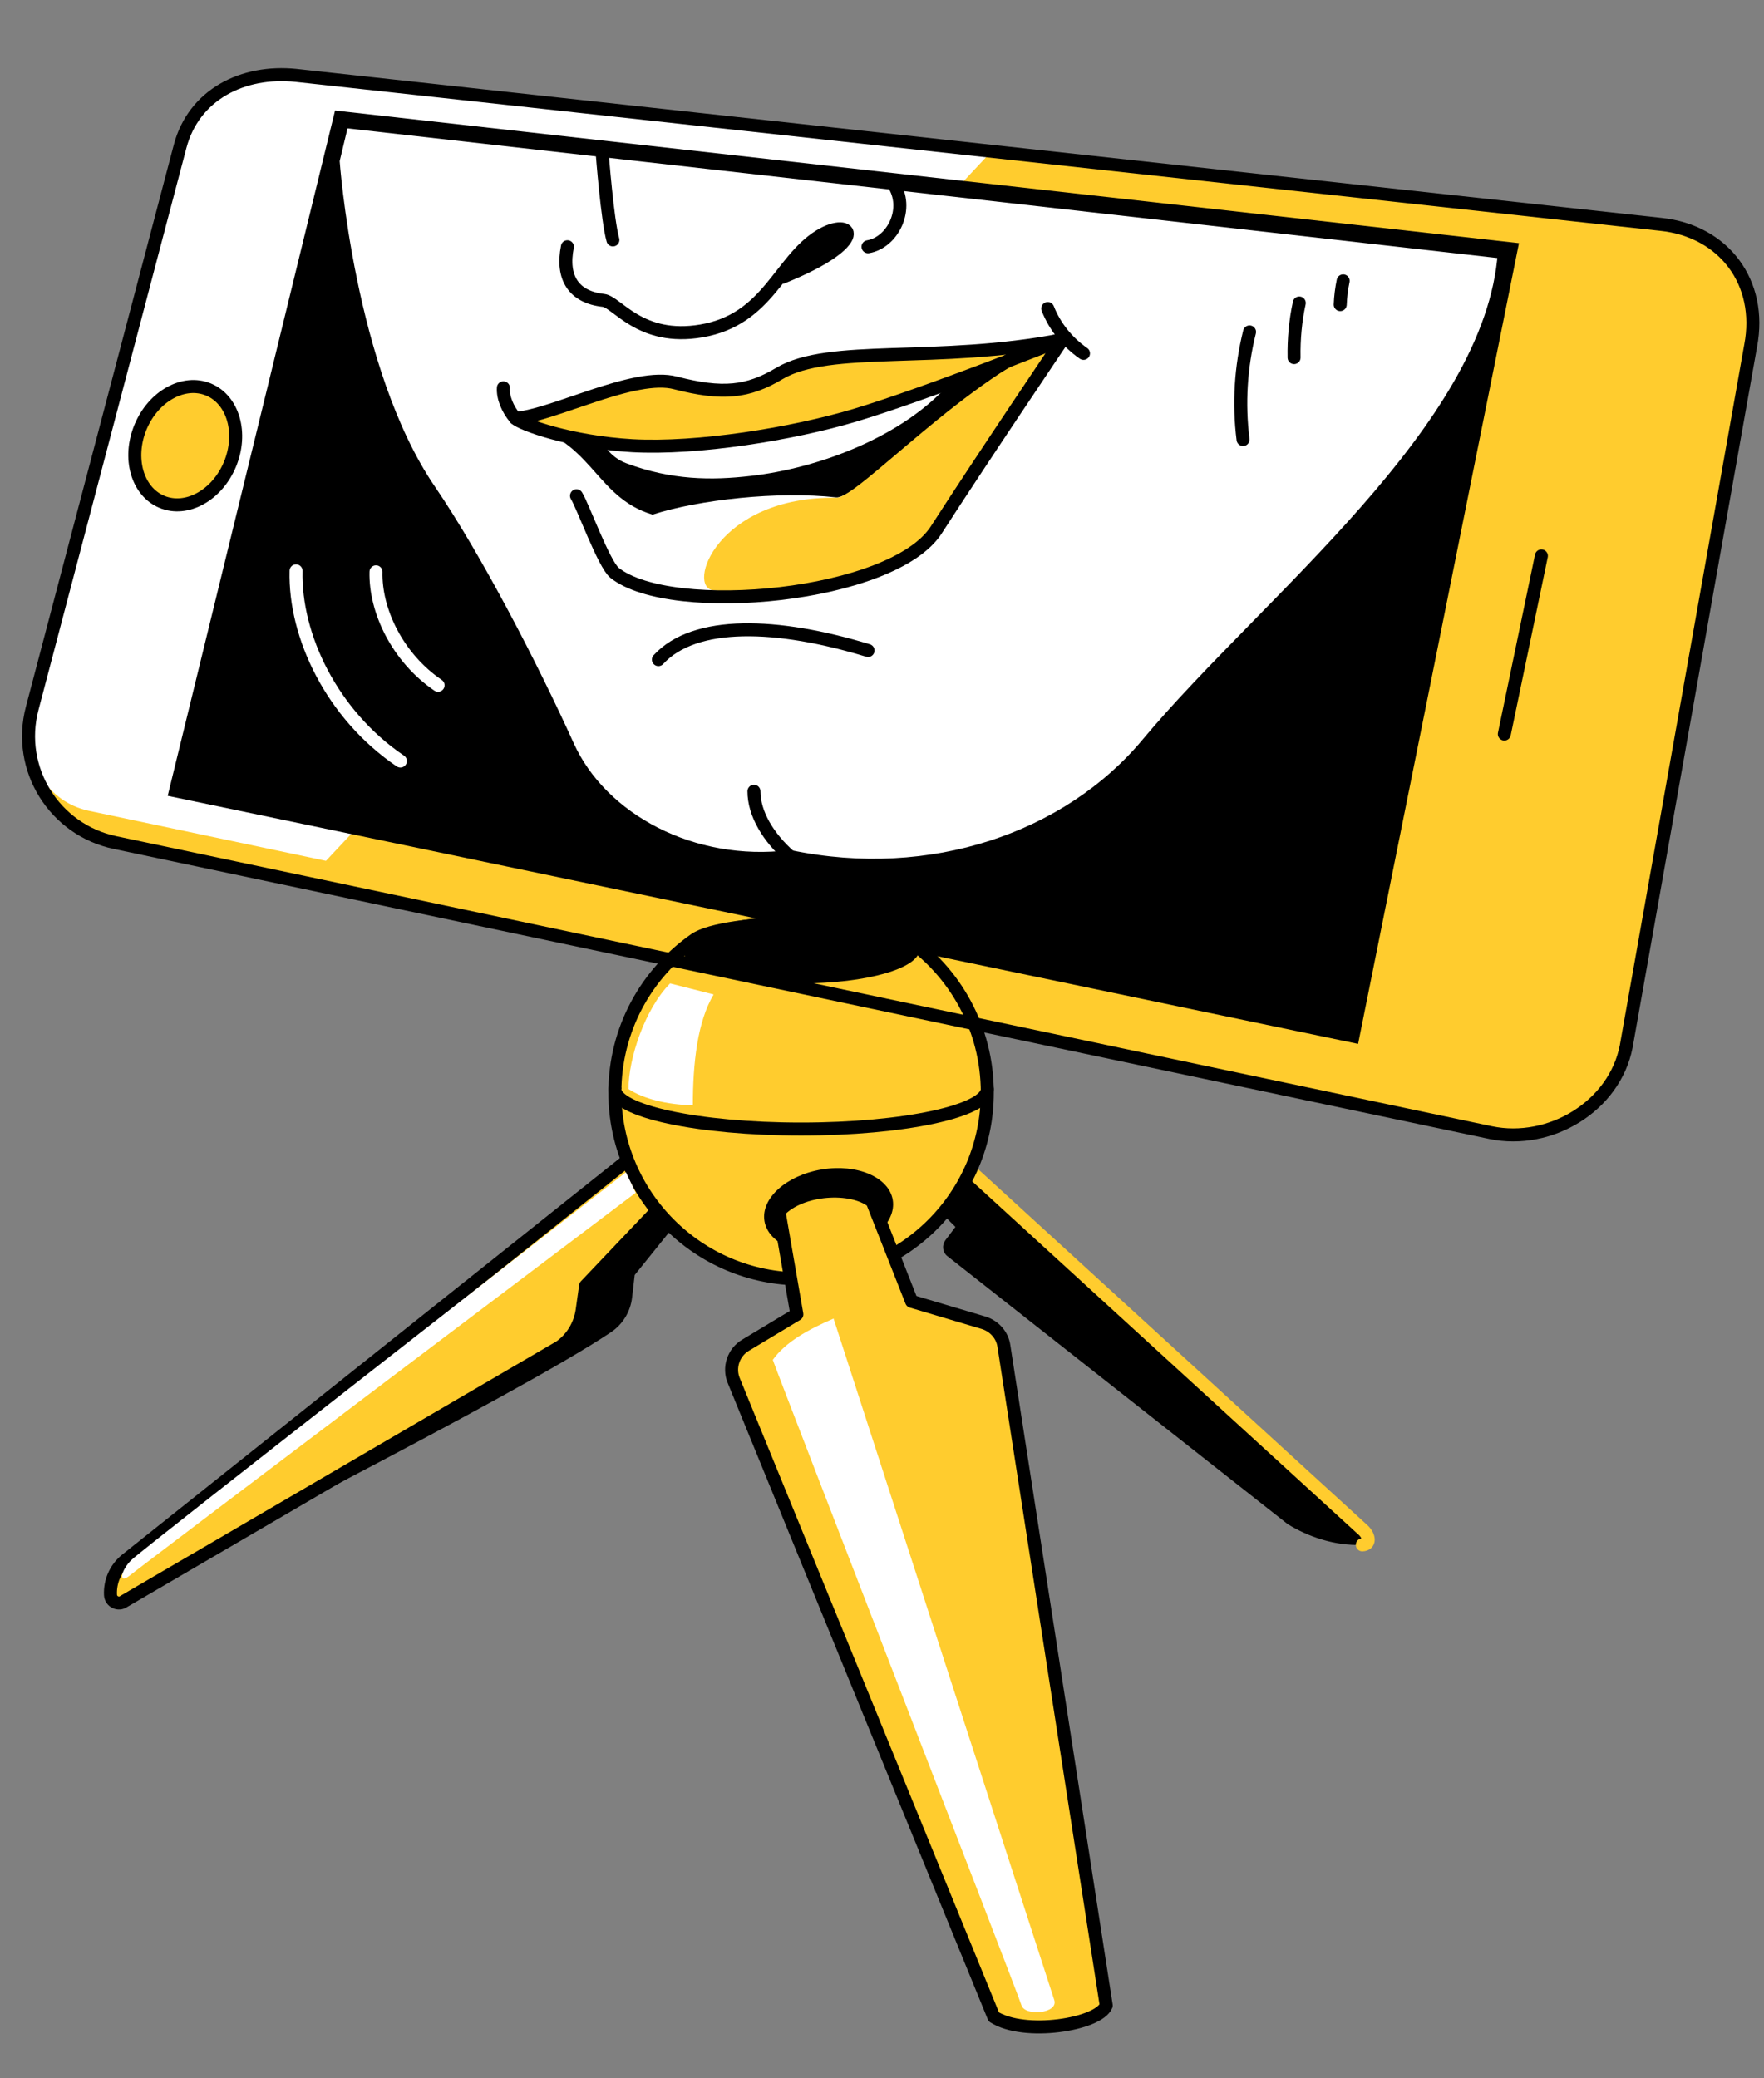 <?xml version="1.0" encoding="utf-8"?>
<!-- Generator: Adobe Illustrator 22.1.0, SVG Export Plug-In . SVG Version: 6.00 Build 0)  -->
<svg version="1.1" id="Layer_1" xmlns="http://www.w3.org/2000/svg" xmlns:xlink="http://www.w3.org/1999/xlink" x="0px" y="0px"
	 viewBox="0 0 542.8 639.3" style="enable-background:new 0 0 542.8 639.3;" xml:space="preserve">
<rect x="0" y="0" width="542.8" height="639.3" fill="#808080" stroke="none"/>
<style type="text/css">
	.st0{fill:#FFCC2E;}
	.st1{clip-path:url(#XMLID_22_);fill:#FFFFFF;}
	.st2{clip-path:url(#XMLID_22_);}
	.st3{clip-path:url(#XMLID_23_);fill:#FFFFFF;}
	.st4{fill:none;stroke:#000000;stroke-width:4;stroke-linecap:round;stroke-linejoin:round;stroke-miterlimit:10;}
	.st5{clip-path:url(#XMLID_24_);}
	.st6{fill:#FFCC2E;stroke:#000000;stroke-width:4;stroke-linecap:round;stroke-linejoin:round;stroke-miterlimit:10;}
	.st7{fill:#FFFFFF;}
	.st8{fill:#FFFFFF;stroke:#000000;stroke-width:4;stroke-linecap:round;stroke-linejoin:round;stroke-miterlimit:10;}
	.st9{fill:none;stroke:#FFCC2E;stroke-width:4;stroke-linecap:round;stroke-linejoin:round;stroke-miterlimit:10;}
	.st10{clip-path:url(#XMLID_25_);fill:#FFFFFF;}
	.st11{fill:#FFFFFF;stroke:#000000;stroke-width:6;stroke-linecap:round;stroke-linejoin:round;stroke-miterlimit:10;}
	.st12{clip-path:url(#XMLID_26_);fill:#FFCC2E;}
	.st13{clip-path:url(#XMLID_27_);fill:#FFFFFF;}
	.st14{clip-path:url(#XMLID_28_);fill:#FFFFFF;}
	.st15{clip-path:url(#XMLID_29_);fill:#FFFFFF;}
	.st16{clip-path:url(#XMLID_30_);fill:#FFFFFF;}
	.st17{clip-path:url(#XMLID_31_);fill:#FFFFFF;}
	.st18{clip-path:url(#XMLID_32_);fill:#FFFFFF;}
	.st19{fill:#FFFFFF;stroke:#FFCC2E;stroke-width:6;stroke-linecap:round;stroke-linejoin:round;stroke-miterlimit:10;}
	.st20{clip-path:url(#XMLID_33_);fill:#FFFFFF;}
	.st21{clip-path:url(#XMLID_34_);fill:#FFFFFF;}
	.st22{fill:#FFFFFF;stroke:#000000;stroke-width:4;stroke-miterlimit:10;}
	.st23{clip-path:url(#XMLID_35_);fill:#FFCC2E;}
	.st24{clip-path:url(#XMLID_36_);fill:#FFFFFF;}
	.st25{clip-path:url(#XMLID_37_);fill:#FFFFFF;}
	.st26{clip-path:url(#XMLID_38_);fill:#FFFFFF;}
	.st27{stroke:#000000;stroke-width:4;stroke-linecap:round;stroke-linejoin:round;stroke-miterlimit:10;}
	.st28{fill:none;stroke:#FFFFFF;stroke-width:4;stroke-linecap:round;stroke-linejoin:round;stroke-miterlimit:10;}
	.st29{fill:none;stroke:#FFCC2E;stroke-width:6;stroke-linecap:round;stroke-linejoin:round;stroke-miterlimit:10;}
	.st30{clip-path:url(#XMLID_39_);}
	.st31{clip-path:url(#XMLID_40_);fill:#FFFFFF;}
	.st32{stroke:#FFCC2E;stroke-width:4;stroke-linecap:round;stroke-linejoin:round;stroke-miterlimit:10;}
	.st33{clip-path:url(#XMLID_41_);fill:#FFFFFF;}
</style>
<path class="st0" d="M55.4,45.1L9.9,217.9c-4.9,18.6,6.8,37.4,25.6,41.3l423.2,89.2c18.3,3.8,38.1-8.1,41.7-26.5l38.3-215.6
	c3.7-19.3-8.2-35.3-27.7-37.3L91.1,23.2C74.7,21.5,59.6,29.1,55.4,45.1z"/>
<path d="M291.4,353.6l128.2,117.2c1.8,1.8,2.1,4.3-0.4,4.4c-8.5,0.4-16.9-2.6-23-6.4l-104.8-82.5c-1.4-1.2-1.6-3.3-0.5-4.8l3.1-4.1
	l-16.8-16.6L291.4,353.6z"/>
<path class="st9" d="M277.2,360.9l14.2-7.3l128.2,117.2c1.8,1.8,2.1,4.3-0.4,4.4"/>
<path d="M45.4,487.2c1-1.5,113.1-57.6,142.6-77.4c3.6-2.4,6-6.3,6.5-10.7l0.8-6.9l14.9-18.5l-13.4-19.4L37.1,481.2
	C42.4,479.6,39.7,483.5,45.4,487.2z"/>
<path class="st6" d="M179.1,403.3l1.1-7.8l25-26.3l-9.7-14.2L38.8,479.8c-3.3,2.7-5,6.7-4.8,10.8c0.1,2.1,2.5,3.2,4.1,2l134.2-78.3
	C176,411.7,178.4,407.7,179.1,403.3z"/>
<g>
	<path class="st6" d="M303.8,336.1c0,31.7-25.7,57.3-57.3,57.3s-57.3-25.7-57.3-57.3c0-19.5,9.7-36.7,24.6-47.1
		c9.3-6.5,55.7-6.7,64.8-0.5C293.8,298.8,303.8,316.3,303.8,336.1z"/>
	<ellipse transform="matrix(0.987 -0.162 0.162 0.987 -57.008 46.305)" cx="255" cy="372.2" rx="20" ry="12.8"/>
	<path class="st6" d="M303.8,335c0,6.8-25.7,12.3-57.3,12.3s-57.3-5.5-57.3-12.3"/>
	<ellipse cx="246.5" cy="292.1" rx="36.4" ry="10.4"/>
</g>
<path class="st6" d="M239.7,372.6l5.5,31.7l-15.8,9.5c-3.7,2.2-5.3,6.9-3.6,10.9l80,195.7c9.4,6,32.2,2.4,34.6-3.5l-31.5-202.9
	c-0.5-3.4-3-6.1-6.2-7.1l-22.2-6.6l-12.1-30.7C262.2,364.6,246.5,365.3,239.7,372.6z"/>
<path class="st7" d="M256.5,405.6c-7.7,3.3-14.8,7.2-18.7,12.7c2.9,8.2,75.5,195,76.5,198.5c1,3.5,11.5,2.6,10.1-1.6
	S256.5,405.6,256.5,405.6z"/>
<path class="st7" d="M40.1,484.5c3.9-3.2,155.5-117.6,155.5-117.6l-3-6.3c0,0-148.9,116-152.1,119.2
	C37.2,482.9,36.2,487.7,40.1,484.5z"/>
<path class="st7" d="M304.7,47L82,23.3c-11.2-1.2-21.5,6-24.4,16.8L10,221.4c-3.3,12.5,4.6,25.3,17.3,28l73,15.4L304.7,47z"/>
<polygon points="51.6,244.8 417.9,321.1 467.4,74.8 103.1,34 "/>
<ellipse transform="matrix(0.383 -0.924 0.924 0.383 -91.418 137.293)" class="st6" cx="57" cy="137" rx="18.7" ry="14.9"/>
<line class="st6" x1="474.3" y1="171" x2="462.9" y2="225.8"/>
<path class="st8" d="M462.9,77.6c-3.8,54.6-73.4,107.6-109.7,151.1c-24.5,29.4-66.7,43.8-110.1,34.8c-29.9,3.7-58.1-11.3-68.4-34.1
	c-11-24.3-28.4-57.9-42.6-78.7c-25.1-36.8-29.6-101.3-29.6-101.3l2.9-12.1L462.9,77.6z"/>
<path d="M231,146.4c21.2-2.4,47.1-12.2,61.5-28.8c22.2-8.9,34.4-11.3,34.4-11.3c-28.8,10.9-63.1,47.4-69.6,46.7
	c-17.8-2-42.3,0.7-56.5,5.3c-18.2-5.4-18.6-24.1-41.7-28c0,0,11.6-0.5,23.7,3.9c3.3,2.2,4.4,6.2,9.9,8.3
	C206.6,147.7,218.9,147.8,231,146.4z"/>
<path class="st0" d="M219.6,181.6c21.7,2.1,57.4-1.4,66.8-16.3c14.8-23.7,40.6-60.8,40.6-60.8c-28.8,10.9-63.1,48.7-69.6,48.6
	C220.6,152.6,211,180.7,219.6,181.6z"/>
<path class="st0" d="M160.6,129.4c0,0,16.6,5.4,35.7,6.5c20,1.1,47.6-2.5,67-8.3c22.9-6.9,63.7-23.2,63.7-23.2
	c-32.9,10.2-64.7-1-87.1,10.4c-9.1,4.7-17.5,8.7-29.8,3.5C196.1,112.4,160.6,129.4,160.6,129.4z"/>
<path class="st4" d="M177.4,152.5c1.9,3,8.4,21,11.7,23.7c17.5,13.9,85.7,7.5,99-13.2c13.5-21,38.9-58.6,38.9-58.6
	c-28.9,6.1-62.9,45.5-69.4,44.8c-17.8-2-42.3,0.7-56.5,5.3"/>
<path class="st4" d="M158.6,128.7c2,1.9,17,7.3,36,8.4c20,1.1,49.2-3.6,68.6-9.4c22.9-6.9,63.7-23.2,63.7-23.2
	c-38.6,7.5-71.7,1.2-87.1,10.4c-9.7,5.8-17.5,6.6-31.9,2.9C195.3,114.4,170.4,127.8,158.6,128.7z"/>
<path class="st8" d="M174.6,75.9c-1.9,9.5,1.9,15.5,11.1,16.5c4.2,0.5,11.3,12.6,30.1,9.4c20.6-3.5,24-21.5,36.4-29.2
	c10-6.2,16.4,1.5-11.5,12.7"/>
<path class="st4" d="M202.6,202.9c11.2-12.2,36.6-11.3,64.5-2.8"/>
<path class="st4" d="M232,243.4c0,6.9,4.4,14.2,11.1,20.1"/>
<path class="st4" d="M188.6,73.8c-1.7-5.9-3.3-26.7-3.3-26.7"/>
<ellipse transform="matrix(0.866 -0.5 0.5 0.866 -4.176 136.275)" cx="252.2" cy="75.9" rx="9.9" ry="2.9"/>
<path class="st4" d="M322.4,94.9c2.2,5.6,6.1,10.4,11,13.8"/>
<path class="st4" d="M154.9,119.3c-0.2,3,1.3,6.6,3.7,9.4"/>
<path class="st4" d="M382.5,135.2c-1.4-11-0.7-22.3,2-33.1"/>
<path class="st4" d="M398.2,110c-0.1-5.6,0.4-11.3,1.6-16.8"/>
<path class="st4" d="M267.1,75.9c7.7-1.3,12.9-11.9,7.7-19.5"/>
<g>
	<path class="st28" d="M115.7,175.9c-0.3,11.9,6.6,26.4,19.1,34.9"/>
	<path class="st28" d="M91.1,175.6c-0.5,20,11,44.2,32.1,58.5"/>
</g>
<path class="st4" d="M413.3,86.4c-0.5,2.4-0.8,4.8-0.9,7.3"/>
<path class="st7" d="M193.4,335c0-9.4,5-24.6,12.8-32.5l13.4,3.4c-5,8.3-6.4,21.2-6.4,34.1C205.1,339.8,198,338,193.4,335z"/>
<path class="st4" d="M55.4,45.1L9.9,217.9c-4.9,18.6,6.8,37.4,25.6,41.3l423.2,89.2c18.3,3.8,38.1-8.1,41.7-26.5l38.3-215.6
	c3.7-19.3-8.2-35.3-27.7-37.3L91.1,23.2C74.7,21.5,59.6,29.1,55.4,45.1z"/>
</svg>
